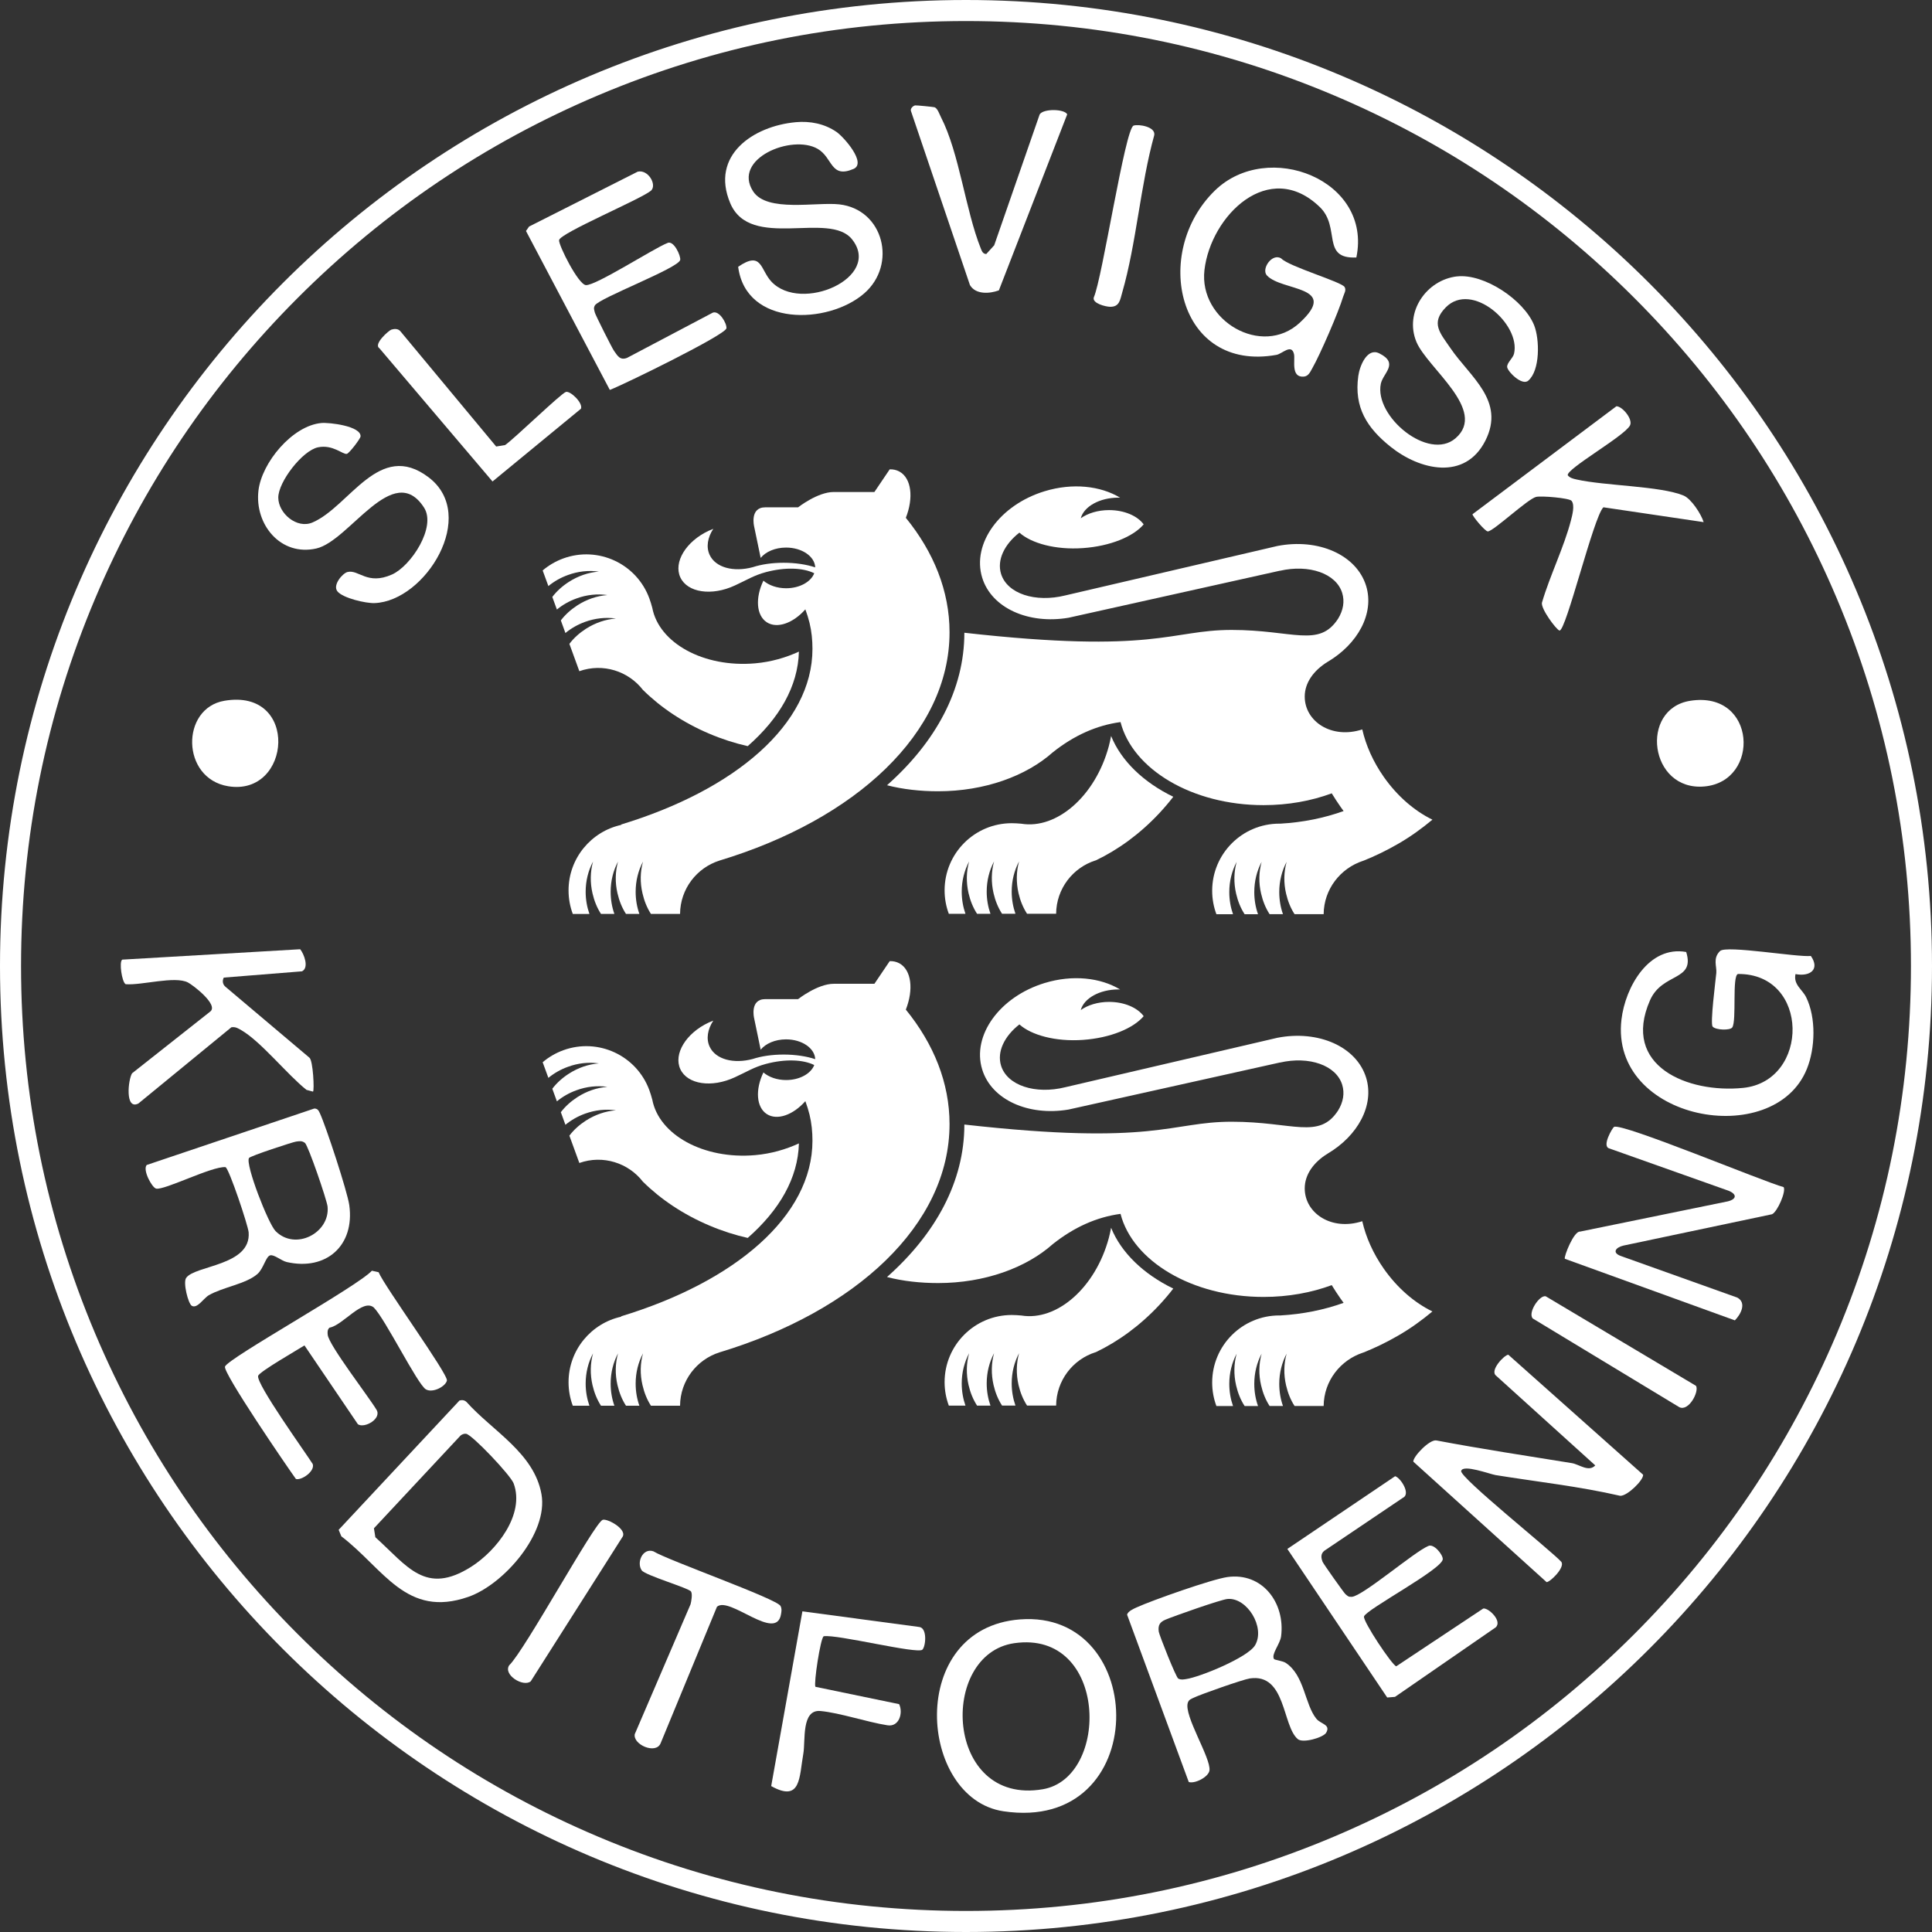 <?xml version="1.0" encoding="UTF-8"?><svg id="Lag_1" xmlns="http://www.w3.org/2000/svg" width="1009.62" height="1009.62" viewBox="0 0 1009.62 1009.62"><rect x="0" y="0" width="1009.62" height="1009.62" fill="#333333" stroke="none"/><defs><style>.cls-1{fill:#fff;}</style></defs><path class="cls-1" d="M708.8,134.55c-18.57.88-8.03-15.67-19.12-26.37-26.51-25.58-56.96,4.53-60.26,32.92-3.08,26.54,30.05,45.73,49.71,27.63,21.23-19.55-9.32-16.41-17.06-24.77-3.14-3.39,2.75-11.92,7.45-8.91,4.13,4.29,31.57,12.23,33.14,14.94,1.01,1.74-.29,3.46-.76,5.05-2.36,7.94-12.05,30.31-16.2,37.55-1.02,1.77-1.93,4.02-4.36,4.22-6.95.59-4.41-8.65-5.13-11.78-1.29-5.6-6.16-.12-9.17.42-51.55,9.23-65.45-53.52-32.14-85.9,27.58-26.81,82.35-5.62,73.9,35.01Z"/><path class="cls-1" d="M788.2,707.94l70.46,62.72c.26,2.82-8.39,11.28-12.02,11.01-21.46-4.94-43.35-7.32-65.06-10.82-2.9-.47-17.16-5.83-18-2.14-.78,3.45,46.83,41.44,52.37,47.51,1.96,2.98-5.91,10.57-7.73,10.57l-69.65-62.96c-.22-2.62,8.52-11.74,12.03-11.09,23.54,4.45,47.17,8.05,70.82,11.86,3.81.61,8.79,4.87,12.23,1.19l-51.9-46.95c-3.27-2.71,4.24-10.7,6.46-10.9Z"/><path class="cls-1" d="M938.29,509.01c-1.21,5.57,3.57,8.01,5.59,12.17,5.2,10.69,4.78,26.48.34,37.44-17.27,42.67-103.11,26.93-96.88-25.84,2.01-17.06,14.37-38.78,33.83-35.29,4.78,15.38-12.49,10.6-18.92,25.25-15.12,34.45,19.87,48.68,48.65,45.77,34.88-3.53,34.94-59.87-2.68-59.53-3.2.94-.6,24.48-2.99,27.94-1.14,1.65-8.72,1.4-10.25-.45-1.37-1.67,1.53-23.87,1.92-28.03.32-3.42-1.97-7.65,1.97-11.47,3.21-3.12,40.62,3.37,47.44,2.59,4.94,7.09-.55,10.94-8.03,9.47Z"/><path class="cls-1" d="M843.45,588.89c4.14-2.24,78.23,28.69,88.64,31.47,1.36,2.24-3.23,12.87-6.05,14.17l-77.69,16.39c-3.98.93-6.15,3.71-1.27,5.46l60.83,21.73c4.91,2.72,1.85,8.71-1.31,11.88l-88.86-32.18c-.54-1.2,4.7-14.52,7.94-14.2l77.3-15.82c4.6-1.18,4.78-3.73.31-5.54l-62.35-22.12c-4.02-1.16,1.75-10.83,2.51-11.24Z"/><path class="cls-1" d="M164.24,579.29c1.78.03,2.28,1.07,2.92,2.46,3.2,6.87,14.37,40.92,15.36,48,2.97,21.14-12.06,34.46-32.65,29.77-2.85-.65-6.58-4.03-8.67-3.5-2.28.57-3.49,6.95-6.66,9.73-6.02,5.27-17.97,6.82-25.39,11.09-2.79,1.61-6.11,7.27-8.96,5.52-1.83-1.12-4.62-12.05-2.92-14.53,4.53-6.64,34-6.27,32.67-23.81-.27-3.56-10.26-33.41-12.1-34.1-6.94-.58-31.81,12.11-36.21,11.23-2.18-.44-7.22-9.76-4.97-12.35l87.59-29.51ZM130.12,605.15c-2.02,3.28,10.05,34.3,13.87,38.17,10.35,10.48,28.51.97,27.2-12.75-.32-3.36-10.14-32.03-11.85-33.32-1.62-1.22-2.83-.9-4.64-.68-1.49.18-23.91,7.48-24.59,8.59Z"/><path class="cls-1" d="M665.77,866.98c.31.47,4.55.96,6.14,2.01,9.8,6.48,9.88,21.59,15.96,29.15,2.34,2.91,7.68,3,5.15,7.35-1.45,2.49-12.13,5.63-14.84,3.32-8.16-6.96-6.13-34.49-25.05-31.7-3.54.52-25.66,8.3-29.3,10.07-1.38.67-2.57.97-3.11,2.65-2.15,6.7,12.07,28.75,11.33,35.3-.38,3.4-7.5,7.14-10.83,6.12l-32.24-87.48c.5-1.79,3.36-3.03,4.96-3.76,8.14-3.73,39.36-14.74,47.48-15.88,18.26-2.55,30.26,13.47,28.06,30.94-.51,4.05-5.3,9.46-3.71,11.89ZM641.44,835.59c-3.5.32-28.02,8.96-32.45,10.84-3.01,1.28-3.91,3.03-3.44,6.28.25,1.74,8.99,23.89,10.18,24.48,1.51.76,2.54.47,4.07.26,7.15-1.01,32.38-11.3,36.1-17.72,5.45-9.41-4.32-25.08-14.45-24.14Z"/><path class="cls-1" d="M532.99,846.27c67.85-5.26,69.13,111.93-8.68,100.25-44.42-6.67-50.9-95.64,8.68-100.25ZM530.05,858.69c-39.69,5.71-36.37,85.04,14.89,76.33,35.23-5.99,34.09-83.37-14.89-76.33Z"/><path class="cls-1" d="M240.12,731.87c1.39-.37,2.58-.23,3.67.77,13.58,15.18,35.31,26.61,39.17,48.18,3.65,20.42-19.69,47.21-38.23,53.67-32.44,11.29-44.15-14.68-66.35-31.64l-1.41-3.39,63.15-67.59ZM240.63,750.23l-45.22,48.42.74,4.67c16.8,15.14,26.16,30.6,50.11,15.42,13.1-8.31,28.18-27.3,22.16-43.54-1.59-4.29-21.7-25.49-24.85-25.94-.98-.14-2.21.3-2.95.97Z"/><path class="cls-1" d="M781.52,850.49l-52.53,36.26-4.07.33-52.18-77.64,56.31-38c2.54.63,7.6,8.05,4.85,10.75l-41.86,28.22c-1.95,1.62-1.71,3.58-.89,5.75.36.97,11.14,16.21,11.93,16.88,1.21,1.01,1.48,1.51,3.31,1.43,5.57-.25,32.49-23.37,39.9-26.52,2.93-1.59,7.78,4.51,7.67,6.85-.24,5.25-39.93,26.19-41.15,29.91-.78,2.36,14.81,25.7,16.84,26.06l45.45-30.18c2.64-.57,10.26,6.6,6.44,9.91Z"/><path class="cls-1" d="M197.85,664.83c3.03,7.37,36.43,53.35,35.7,56.62-.69,3.06-7.41,6.69-11,4.59-4.38-2.56-21.38-37.05-27.26-42.81-5.89-4.76-16.07,9.32-23.08,10.57-1.18,1.02-1.09,2.37-.95,3.76.55,5.33,21.48,32.44,25.4,39,3.15,4.74-6.21,10.07-9.63,7.72l-27.92-41.19c-3.41,2.18-23.59,13.72-24.21,15.89-1.17,4.11,24.79,40.14,28.53,46.09,1.24,3.8-5.88,8.65-8.78,7.82-4.61-6.38-38.19-55.47-37.07-58.75,1.48-4.34,69.16-41.79,76.76-50.09l3.49.78Z"/><path class="cls-1" d="M761.44,144.45c14.24-1.59,35,12.43,40.25,25.49,2.92,7.29,3.22,23.66-3.08,29-3.33,2.83-10.91-4.95-11.01-7.19s3.05-4.54,3.61-6.95c3.57-15.39-22.09-38.02-35.68-24.17-8.1,8.25-2.92,13.43,2.46,21.33,10.21,15.01,28.81,27.42,18.23,48.32-10.65,21.04-34.29,15.41-49.56,3.17-12.34-9.89-19.12-20.5-16.85-36.95.75-5.41,4.69-14.96,10.94-11.85,10.58,5.26,1.97,10.31.83,15.93-3.46,17.06,24.99,40.57,39.03,28.47,16.95-14.6-14.79-36.75-20.43-50.4-6.43-15.55,5.28-32.43,21.28-34.22Z"/><path class="cls-1" d="M333.27,89.7c5.43-1.25,10.12,6.8,6.99,9.89-5.22,4.46-47.68,22.24-48.1,25.92-.3,2.58,10.07,23.28,14.05,23.49,5.24.27,35.28-19.11,42.39-21.92,3.42-2.01,7.33,6.84,6.85,8.78-1.06,4.34-42.26,19.85-44.55,23.71-.88,1.47-.36,2.42-.02,3.85.3,1.24,8.94,18.43,9.95,19.85,1.83,2.56,3.14,5.24,6.91,3.72l44.72-23.59c3.4-1.36,7.46,5.65,7.16,8.15-.41,3.42-53.69,29.46-60.94,32.21l-43.81-83.05,1.62-2.32,56.79-28.69Z"/><path class="cls-1" d="M176.35,309.05c-2.71-3.3,2.71-9.48,5.21-10.12,5.85-1.51,10.31,7.08,23.29,1.29,9.93-4.43,23.29-24.82,16.74-34.96-16.09-24.92-38.89,17.39-56.26,21.36-18.63,4.25-32.36-12.54-30.27-30.27,1.72-14.6,17.73-33.91,32.86-35.29,4.17-.38,20.83,1.59,20.49,7.01-.08,1.21-5.96,8.9-7.2,9.12-2.13.37-7.33-5.02-15-3.44-8.19,1.68-20.81,18.11-20.79,26.29s9.67,16.49,17.86,13c19.4-8.27,34.82-43.28,60.71-23.6,26.11,19.84-1.66,64.7-28.22,65.72-4.65.18-16.54-2.6-19.41-6.09Z"/><path class="cls-1" d="M415.84,63.85c7.49-.68,14.98.77,21.27,5.07,3.73,2.55,15.98,16.32,8.92,19.36-12.08,5.19-10.78-5.91-18.74-10.5-13.48-7.78-44.77,5.14-33.73,22.21,7.2,11.13,32.96,5.46,45.03,6.81,23.16,2.6,30.39,31.47,12.99,46.55-18.85,16.33-61.78,17.5-65.83-13.93,12.47-8.56,11.5,1.44,17.32,7.7,15.48,16.64,58.11-2.05,42.2-22.04-11.95-15.02-53.15,6.01-63.66-18.9-10.55-25.01,12.03-40.31,34.22-42.32Z"/><path class="cls-1" d="M163.56,570.45l-3.4-.91c-9.88-7.82-23.81-25.29-34.07-31.2-1.73-1-3.03-1.83-5.18-1.51l-48.58,39.83c-7.18,3.65-5.32-12.72-3.3-15.79l40.76-32.19c4.74-3.47-8.99-13.93-11.57-15.26-6.89-3.55-24.22,1.59-32.57.9-1.98-1.15-3.51-11.79-1.76-12.84l92.98-5.43c2.04,2.51,4.76,9.67.95,11.54l-40.88,3.28c-.91,1.74-.56,3.69,1.01,4.9l43.71,36.92c1.97,1.38,2.69,17.29,1.91,17.76Z"/><path class="cls-1" d="M890.29,272.85l-52.38-7.75c-5.07,4.66-19.6,65.03-22.96,64.4-1.57-.3-10.19-11.82-9.1-14.75,4.06-13.87,11.48-28.85,15.05-42.64.72-2.79,2.18-8.1.37-10.38-1.19-1.5-15.98-2.72-18.57-2.05-4.52,1.17-22.31,18.01-25.2,18.03-1.43,0-8.06-7.98-8.01-8.98l75.21-56.43c3.09,0,8.73,6.77,7.11,10-2.8,5.56-33.35,22.7-32.54,26.08,1.14,1.42,2.89,1.8,4.56,2.18,14.86,3.36,43.66,3.35,55.93,8.39,4.02,1.65,9.21,9.63,10.54,13.92Z"/><path class="cls-1" d="M478.2,55.08c.53-.12,9.69.8,10.18.97,1.61.58,2.58,3.72,3.38,5.26,9.54,18.56,12.82,48.71,20.77,68.51.55,1.37,1.07,2.89,2.88,2.92l4.14-4.56,23.76-68.4c1.93-3.11,12.95-2.89,14.39-.04l-35.71,92c-4.8,1.78-12.18,2.31-15.13-2.79l-30.86-91.06c-.29-1.29,1.18-2.58,2.21-2.81Z"/><path class="cls-1" d="M482.05,862.06c-2.36,2.53-44.91-8.17-51.61-6.98-1.69.98-5.29,24.74-4.32,26.41l43.74,9.06c2.2,4.55.04,12.08-6.15,11.04-10.47-1.63-24.88-6.52-34.97-7.45s-7.74,15.6-8.94,22.3c-2.18,12.12-1.09,25.69-16.79,16.93l16.31-91.32,61.1,8.19c4.19.54,3.41,9.92,1.63,11.82Z"/><path class="cls-1" d="M361.16,831.74c-1.08-1.85-24.03-8.5-25.82-11.12-2.83-4.14.53-11.79,6.05-9.96,7.73,4.77,64.73,24.87,66.51,28.61.73,1.53.51,2.51.28,4.07-2.3,15.21-26.97-9.47-33.51-3.68l-29.45,71.34c-2.45,5.96-14.54.72-13.51-4.77l29.16-67.88c.43-1.61,1.04-5.29.28-6.59Z"/><path class="cls-1" d="M204.59,172.23c1.6-.47,3.36-.53,4.58.8l50.12,60.31,4.66-.76c4.58-3.1,29.47-27.24,31.83-27.78s8.96,5.74,7.82,8.79l-46.22,38.02-59.12-69.63c-3.25-2.13,4.92-9.33,6.33-9.75Z"/><path class="cls-1" d="M883.33,366.21c34.66-5.39,36.79,42.16,7.33,44.78-28.77,2.56-34.09-40.62-7.33-44.78Z"/><path class="cls-1" d="M117.25,366.21c39.35-6.74,35.16,50.21,1.92,44.65-24.59-4.11-24.76-40.74-1.92-44.65Z"/><path class="cls-1" d="M314.94,794.22c2.47-.82,13.42,5.17,10.17,9.23l-47.76,75.17c-3.86,3.2-14.55-3.38-11.26-8.37,8.05-7.63,44.57-74.6,48.86-76.02Z"/><path class="cls-1" d="M886.3,724.2c1.74,2.96-3.78,13.55-8.71,11.17l-76.58-46.35c-2.77-2.88,3.38-12.29,6.72-11.63l78.56,46.81Z"/><path class="cls-1" d="M592.39,65.64c2.66-.89,11.57.59,10.8,4.98-7.26,26.16-9.32,56.49-16.74,82.23-1.13,3.92-1.43,7.61-6.46,7.47-2.18-.06-9.39-1.78-8.39-4.93,4.43-9.86,16.34-88.26,20.79-89.75Z"/><path class="cls-1" d="M504.81,11c66.67,0,131.34,13.05,192.21,38.8,58.8,24.87,111.61,60.48,156.97,105.83,45.35,45.35,80.96,98.17,105.83,156.97,25.75,60.87,38.8,125.54,38.8,192.21s-13.05,131.34-38.8,192.21c-24.87,58.8-60.48,111.61-105.83,156.97-45.35,45.35-98.17,80.96-156.97,105.83-60.87,25.75-125.54,38.8-192.21,38.8s-131.34-13.05-192.21-38.8c-58.8-24.87-111.61-60.48-156.97-105.83-45.35-45.35-80.96-98.17-105.83-156.97-25.75-60.87-38.8-125.54-38.8-192.21s13.05-131.34,38.8-192.21c24.87-58.8,60.48-111.61,105.83-156.97,45.35-45.35,98.17-80.96,156.97-105.83,60.87-25.75,125.54-38.8,192.21-38.8M504.81,0C226.01,0,0,226.01,0,504.81s226.01,504.81,504.81,504.81,504.81-226.01,504.81-504.81S783.61,0,504.81,0h0Z"/><path class="cls-1" d="M336.03,360.6c-7.6-9.89-20.93-14.22-33.28-9.85l-5.2-14.28c2.29-3.05,5.21-5.66,8.58-7.84,4.91-3.15,10.27-4.98,15.74-5.41-5.32-.74-10.82-.17-16.18,1.77-3.82,1.39-7.23,3.36-10.22,5.8l-2.39-6.58c2.31-3.05,5.24-5.66,8.6-7.85,4.88-3.15,10.27-4.98,15.72-5.4-5.32-.74-10.83-.18-16.18,1.79-3.81,1.37-7.23,3.34-10.2,5.78l-2.4-6.58c2.32-3.05,5.22-5.66,8.61-7.84,4.88-3.15,10.26-4.98,15.71-5.41-5.32-.74-10.83-.17-16.17,1.79-3.81,1.37-7.24,3.34-10.2,5.78l-2.99-8.17c3.11-2.65,6.75-4.8,10.8-6.28,18.22-6.62,38.35,2.75,44.98,20.97.59,1.6,1.06,3.21,1.5,4.83,3.46,18.34,26.75,31.38,53.75,29.02,8.41-.73,16.1-3.01,22.88-6.12-.48,18.18-10.22,34.87-26.75,49.39-6.65-1.5-13.37-3.64-20.04-6.48-13.68-5.79-25.43-13.73-34.66-22.84"/><path class="cls-1" d="M572.54,449.63c-11.88,3.73-20.53,14.79-20.63,27.88h-15.2c-2.09-3.23-3.55-6.84-4.45-10.75-1.3-5.68-1.17-11.34.28-16.62-2.51,4.75-3.85,10.12-3.85,15.8,0,4.06.7,7.96,1.96,11.58h-7c-2.09-3.23-3.54-6.84-4.44-10.75-1.3-5.68-1.18-11.34.27-16.62-2.51,4.75-3.85,10.12-3.85,15.8,0,4.06.7,7.96,1.96,11.58h-7c-2.09-3.23-3.54-6.84-4.44-10.75-1.3-5.68-1.18-11.34.29-16.62-2.5,4.75-3.86,10.12-3.86,15.8,0,4.06.69,7.96,1.95,11.58h-8.69c-1.43-3.83-2.21-7.97-2.21-12.28,0-19.37,15.71-35.08,35.08-35.08,1.7,0,3.38.12,5.07.27,18.43,3.01,38.65-14.39,45.68-40.55.46-1.79.86-3.56,1.18-5.3,5.28,13.04,16.94,24.21,32.49,31.77-2.23,2.91-4.67,5.76-7.26,8.55-10.11,10.84-21.62,19.17-33.34,24.75"/><path class="cls-1" d="M456.97,257.07l7.97-11.8c1.83-.06,3.55.31,5.1,1.17,6.27,3.48,7.45,13.68,3.33,24.16,14.62,17.98,22.84,38.3,22.84,59.81,0,52.6-49.01,97.76-120.2,119.3-11.88,3.75-20.53,14.79-20.63,27.89h-15.21c-2.08-3.21-3.51-6.84-4.42-10.77-1.32-5.66-1.2-11.33.28-16.59-2.51,4.73-3.85,10.12-3.85,15.8,0,4.05.67,7.95,1.95,11.56h-7c-2.09-3.21-3.53-6.84-4.44-10.77-1.32-5.66-1.18-11.33.28-16.59-2.51,4.73-3.85,10.12-3.85,15.8,0,4.05.67,7.95,1.95,11.56h-7c-2.08-3.21-3.53-6.84-4.44-10.77-1.3-5.66-1.17-11.33.28-16.59-2.51,4.73-3.85,10.12-3.85,15.8,0,4.05.7,7.95,1.96,11.56h-8.69c-1.43-3.83-2.21-7.97-2.21-12.3,0-16.8,11.84-30.85,27.64-34.26l-.32-.13c59.82-18.15,100.14-52.47,100.14-91.81,0-4.61-.44-9.15-1.52-13.59-.59-2.4-1.33-4.75-2.19-7.08-6.37,7.23-14.76,10.24-20.15,6.75-5.52-3.59-6.08-12.79-1.77-21.75,2.81,2.42,7.07,3.97,11.87,3.97,7.05,0,12.96-3.33,14.7-7.84-5.9-2.93-15.31-3.25-25.29-.58-6.35,1.7-9.95,4.13-16.22,6.98-12.12,5.64-24.75,3.71-28.46-4.22-3.7-7.94,2.95-18.85,14.81-24.38.8-.38,1.6-.72,2.39-1.01-2.96,4.56-3.82,9.48-1.89,13.63,3.11,6.66,12.54,9.1,22.52,6.41,4.49-1.47,10.08-2.31,16.17-2.31s12.02.9,16.47,2.41c-.21-5.74-6.96-10.35-15.23-10.35-5.7,0-10.66,2.19-13.27,5.4l-3.43-16.5s-2.39-9.93,5.84-9.93h17.15s10.18-8.01,18.63-8.01h21.23"/><path class="cls-1" d="M668.84,298.24l-110.49,24.59c-20.86,3.51-40.22-5.05-45.09-20.99-5.44-17.76,9.17-37.97,32.62-45.13,14.6-4.46,29.19-2.83,39.46,3.37l-.88-.02c-9.86,0-18.05,4.66-19.68,10.78,3.66-2.61,8.93-4.27,14.8-4.27,7.98,0,14.87,3.05,18.07,7.46-5.43,6.4-17.46,11.4-31.77,12.4-14.35,1-26.92-2.51-33.17-8.09-7.85,6.14-11.8,14.27-9.59,21.52,3.18,10.4,17.92,15.19,33.57,11.3l110.81-25.83c21.41-4.18,41.41,4.59,46.42,20.89,4.37,14.37-4.32,30.31-20.19,39.68-7.26,4.47-11.91,10.9-11.91,18.12,0,13.01,14.05,22.38,30.07,17.16,1.88,8.27,5.62,16.78,11.21,24.77,7.15,10.21,16.15,17.86,25.45,22.39-5.52,4.6-11.38,8.87-18.03,12.69-5.94,3.43-11.97,6.34-17.88,8.71l-.34.11c-11.84,3.89-20.48,14.8-20.59,27.88h-15.2c-2.09-3.19-3.51-6.83-4.43-10.74-1.33-5.68-1.19-11.34.28-16.61-2.5,4.75-3.85,10.12-3.85,15.8,0,4.05.67,7.95,1.94,11.56h-6.98c-2.09-3.19-3.53-6.83-4.44-10.74-1.33-5.68-1.18-11.34.27-16.61-2.5,4.75-3.84,10.12-3.84,15.8,0,4.05.67,7.95,1.95,11.56h-7c-2.09-3.19-3.53-6.83-4.44-10.74-1.31-5.68-1.18-11.34.28-16.61-2.5,4.75-3.85,10.12-3.85,15.8,0,4.05.69,7.95,1.95,11.56h-8.68c-1.43-3.8-2.21-7.95-2.21-12.28,0-19.37,15.72-35.06,35.08-35.06h.62c11.78-.67,22.9-2.96,32.98-6.58-.53-.71-1.05-1.45-1.58-2.19-1.61-2.33-3.18-4.68-4.62-7.07-10.62,3.94-22.76,6.17-35.63,6.17-37.36,0-68.41-18.74-74.74-43.41-12.46,1.68-24.24,6.94-35.36,15.77-13.91,12.41-35.61,20.39-59.99,20.39-9.31,0-18.45-1.02-26.68-3.15,25.49-22.62,40.42-49.97,40.42-79.69,99.99,11.23,107.6-1.47,139.68-1.47s45.62,9.49,55.63-5.87c2.7-4.42,3.49-9.03,2.14-13.44-3.11-10.17-17.24-15.12-32.57-11.6"/><path class="cls-1" d="M336.03,617.6c-7.6-9.89-20.93-14.22-33.28-9.85l-5.2-14.28c2.29-3.05,5.21-5.66,8.58-7.84,4.91-3.15,10.27-4.98,15.74-5.41-5.32-.74-10.82-.17-16.18,1.77-3.82,1.39-7.23,3.36-10.22,5.8l-2.39-6.58c2.31-3.05,5.24-5.66,8.6-7.85,4.88-3.15,10.27-4.98,15.72-5.4-5.32-.74-10.83-.18-16.18,1.79-3.81,1.37-7.23,3.34-10.2,5.78l-2.4-6.58c2.32-3.05,5.22-5.66,8.61-7.84,4.88-3.15,10.26-4.98,15.71-5.41-5.32-.74-10.83-.17-16.17,1.79-3.81,1.37-7.24,3.34-10.2,5.78l-2.99-8.17c3.11-2.65,6.75-4.8,10.8-6.28,18.22-6.62,38.35,2.75,44.98,20.97.59,1.6,1.06,3.21,1.5,4.83,3.46,18.34,26.75,31.38,53.75,29.02,8.41-.73,16.1-3.01,22.88-6.12-.48,18.18-10.22,34.87-26.75,49.39-6.65-1.5-13.37-3.64-20.04-6.48-13.68-5.79-25.43-13.73-34.66-22.84"/><path class="cls-1" d="M572.54,706.63c-11.88,3.73-20.53,14.79-20.63,27.88h-15.2c-2.09-3.23-3.55-6.84-4.45-10.75-1.3-5.68-1.17-11.34.28-16.62-2.51,4.75-3.85,10.12-3.85,15.8,0,4.06.7,7.96,1.96,11.58h-7c-2.09-3.23-3.54-6.84-4.44-10.75-1.3-5.68-1.18-11.34.27-16.62-2.51,4.75-3.85,10.12-3.85,15.8,0,4.06.7,7.96,1.96,11.58h-7c-2.09-3.23-3.54-6.84-4.44-10.75-1.3-5.68-1.18-11.34.29-16.62-2.5,4.75-3.86,10.12-3.86,15.8,0,4.06.69,7.96,1.95,11.58h-8.69c-1.43-3.83-2.21-7.97-2.21-12.28,0-19.37,15.71-35.08,35.08-35.08,1.7,0,3.38.12,5.07.27,18.43,3.01,38.65-14.39,45.68-40.55.46-1.79.86-3.56,1.18-5.3,5.28,13.04,16.94,24.21,32.49,31.77-2.23,2.91-4.67,5.76-7.26,8.55-10.11,10.84-21.62,19.17-33.34,24.75"/><path class="cls-1" d="M456.97,514.07l7.97-11.8c1.83-.06,3.55.31,5.1,1.17,6.27,3.48,7.45,13.68,3.33,24.16,14.62,17.98,22.84,38.3,22.84,59.81,0,52.6-49.01,97.76-120.2,119.3-11.88,3.75-20.53,14.79-20.63,27.89h-15.21c-2.08-3.21-3.51-6.84-4.42-10.77-1.32-5.66-1.2-11.33.28-16.59-2.51,4.73-3.85,10.12-3.85,15.8,0,4.05.67,7.95,1.95,11.56h-7c-2.09-3.21-3.53-6.84-4.44-10.77-1.32-5.66-1.18-11.33.28-16.59-2.51,4.73-3.85,10.12-3.85,15.8,0,4.05.67,7.95,1.95,11.56h-7c-2.08-3.21-3.53-6.84-4.44-10.77-1.3-5.66-1.17-11.33.28-16.59-2.51,4.73-3.85,10.12-3.85,15.8,0,4.05.7,7.95,1.96,11.56h-8.69c-1.43-3.83-2.21-7.97-2.21-12.3,0-16.8,11.84-30.85,27.64-34.26l-.32-.13c59.82-18.15,100.14-52.47,100.14-91.81,0-4.61-.44-9.15-1.52-13.59-.59-2.4-1.33-4.75-2.19-7.08-6.37,7.23-14.76,10.24-20.15,6.75-5.52-3.59-6.08-12.79-1.77-21.75,2.81,2.42,7.07,3.97,11.87,3.97,7.05,0,12.96-3.33,14.7-7.84-5.9-2.93-15.31-3.25-25.29-.58-6.35,1.7-9.95,4.13-16.22,6.98-12.12,5.64-24.75,3.71-28.46-4.22-3.7-7.94,2.95-18.85,14.81-24.38.8-.38,1.6-.72,2.39-1.01-2.96,4.56-3.82,9.48-1.89,13.63,3.11,6.66,12.54,9.1,22.52,6.41,4.49-1.47,10.08-2.31,16.17-2.31s12.02.9,16.47,2.41c-.21-5.74-6.96-10.35-15.23-10.35-5.7,0-10.66,2.19-13.27,5.4l-3.43-16.5s-2.39-9.93,5.84-9.93h17.15s10.18-8.01,18.63-8.01h21.23"/><path class="cls-1" d="M668.84,555.24l-110.49,24.59c-20.86,3.51-40.22-5.05-45.09-20.99-5.44-17.76,9.17-37.97,32.62-45.13,14.6-4.46,29.19-2.83,39.46,3.37l-.88-.02c-9.86,0-18.05,4.66-19.68,10.78,3.66-2.61,8.93-4.27,14.8-4.27,7.98,0,14.87,3.05,18.07,7.46-5.43,6.4-17.46,11.4-31.77,12.4-14.35,1-26.92-2.51-33.17-8.09-7.85,6.14-11.8,14.27-9.59,21.52,3.18,10.4,17.92,15.19,33.57,11.3l110.81-25.83c21.41-4.18,41.41,4.59,46.42,20.89,4.37,14.37-4.32,30.31-20.19,39.68-7.26,4.47-11.91,10.9-11.91,18.12,0,13.01,14.05,22.38,30.07,17.16,1.88,8.27,5.62,16.78,11.21,24.77,7.15,10.21,16.15,17.86,25.45,22.39-5.52,4.6-11.38,8.87-18.03,12.69-5.94,3.43-11.97,6.34-17.88,8.71l-.34.11c-11.84,3.89-20.48,14.8-20.59,27.88h-15.2c-2.09-3.19-3.51-6.83-4.43-10.74-1.33-5.68-1.19-11.34.28-16.61-2.5,4.75-3.85,10.12-3.85,15.8,0,4.05.67,7.95,1.94,11.56h-6.98c-2.09-3.19-3.53-6.83-4.44-10.74-1.33-5.68-1.18-11.34.27-16.61-2.5,4.75-3.84,10.12-3.84,15.8,0,4.05.67,7.95,1.95,11.56h-7c-2.09-3.19-3.53-6.83-4.44-10.74-1.31-5.68-1.18-11.34.28-16.61-2.5,4.75-3.85,10.12-3.85,15.8,0,4.05.69,7.95,1.95,11.56h-8.68c-1.43-3.8-2.21-7.95-2.21-12.28,0-19.37,15.72-35.06,35.08-35.06h.62c11.78-.67,22.9-2.96,32.98-6.58-.53-.71-1.05-1.45-1.58-2.19-1.61-2.33-3.18-4.68-4.62-7.07-10.62,3.94-22.76,6.17-35.63,6.17-37.36,0-68.41-18.74-74.74-43.41-12.46,1.68-24.24,6.94-35.36,15.77-13.91,12.41-35.61,20.39-59.99,20.39-9.31,0-18.45-1.02-26.68-3.15,25.49-22.62,40.42-49.97,40.42-79.69,99.99,11.23,107.6-1.47,139.68-1.47s45.62,9.49,55.63-5.87c2.7-4.42,3.49-9.03,2.14-13.44-3.11-10.17-17.24-15.12-32.57-11.6"/></svg>